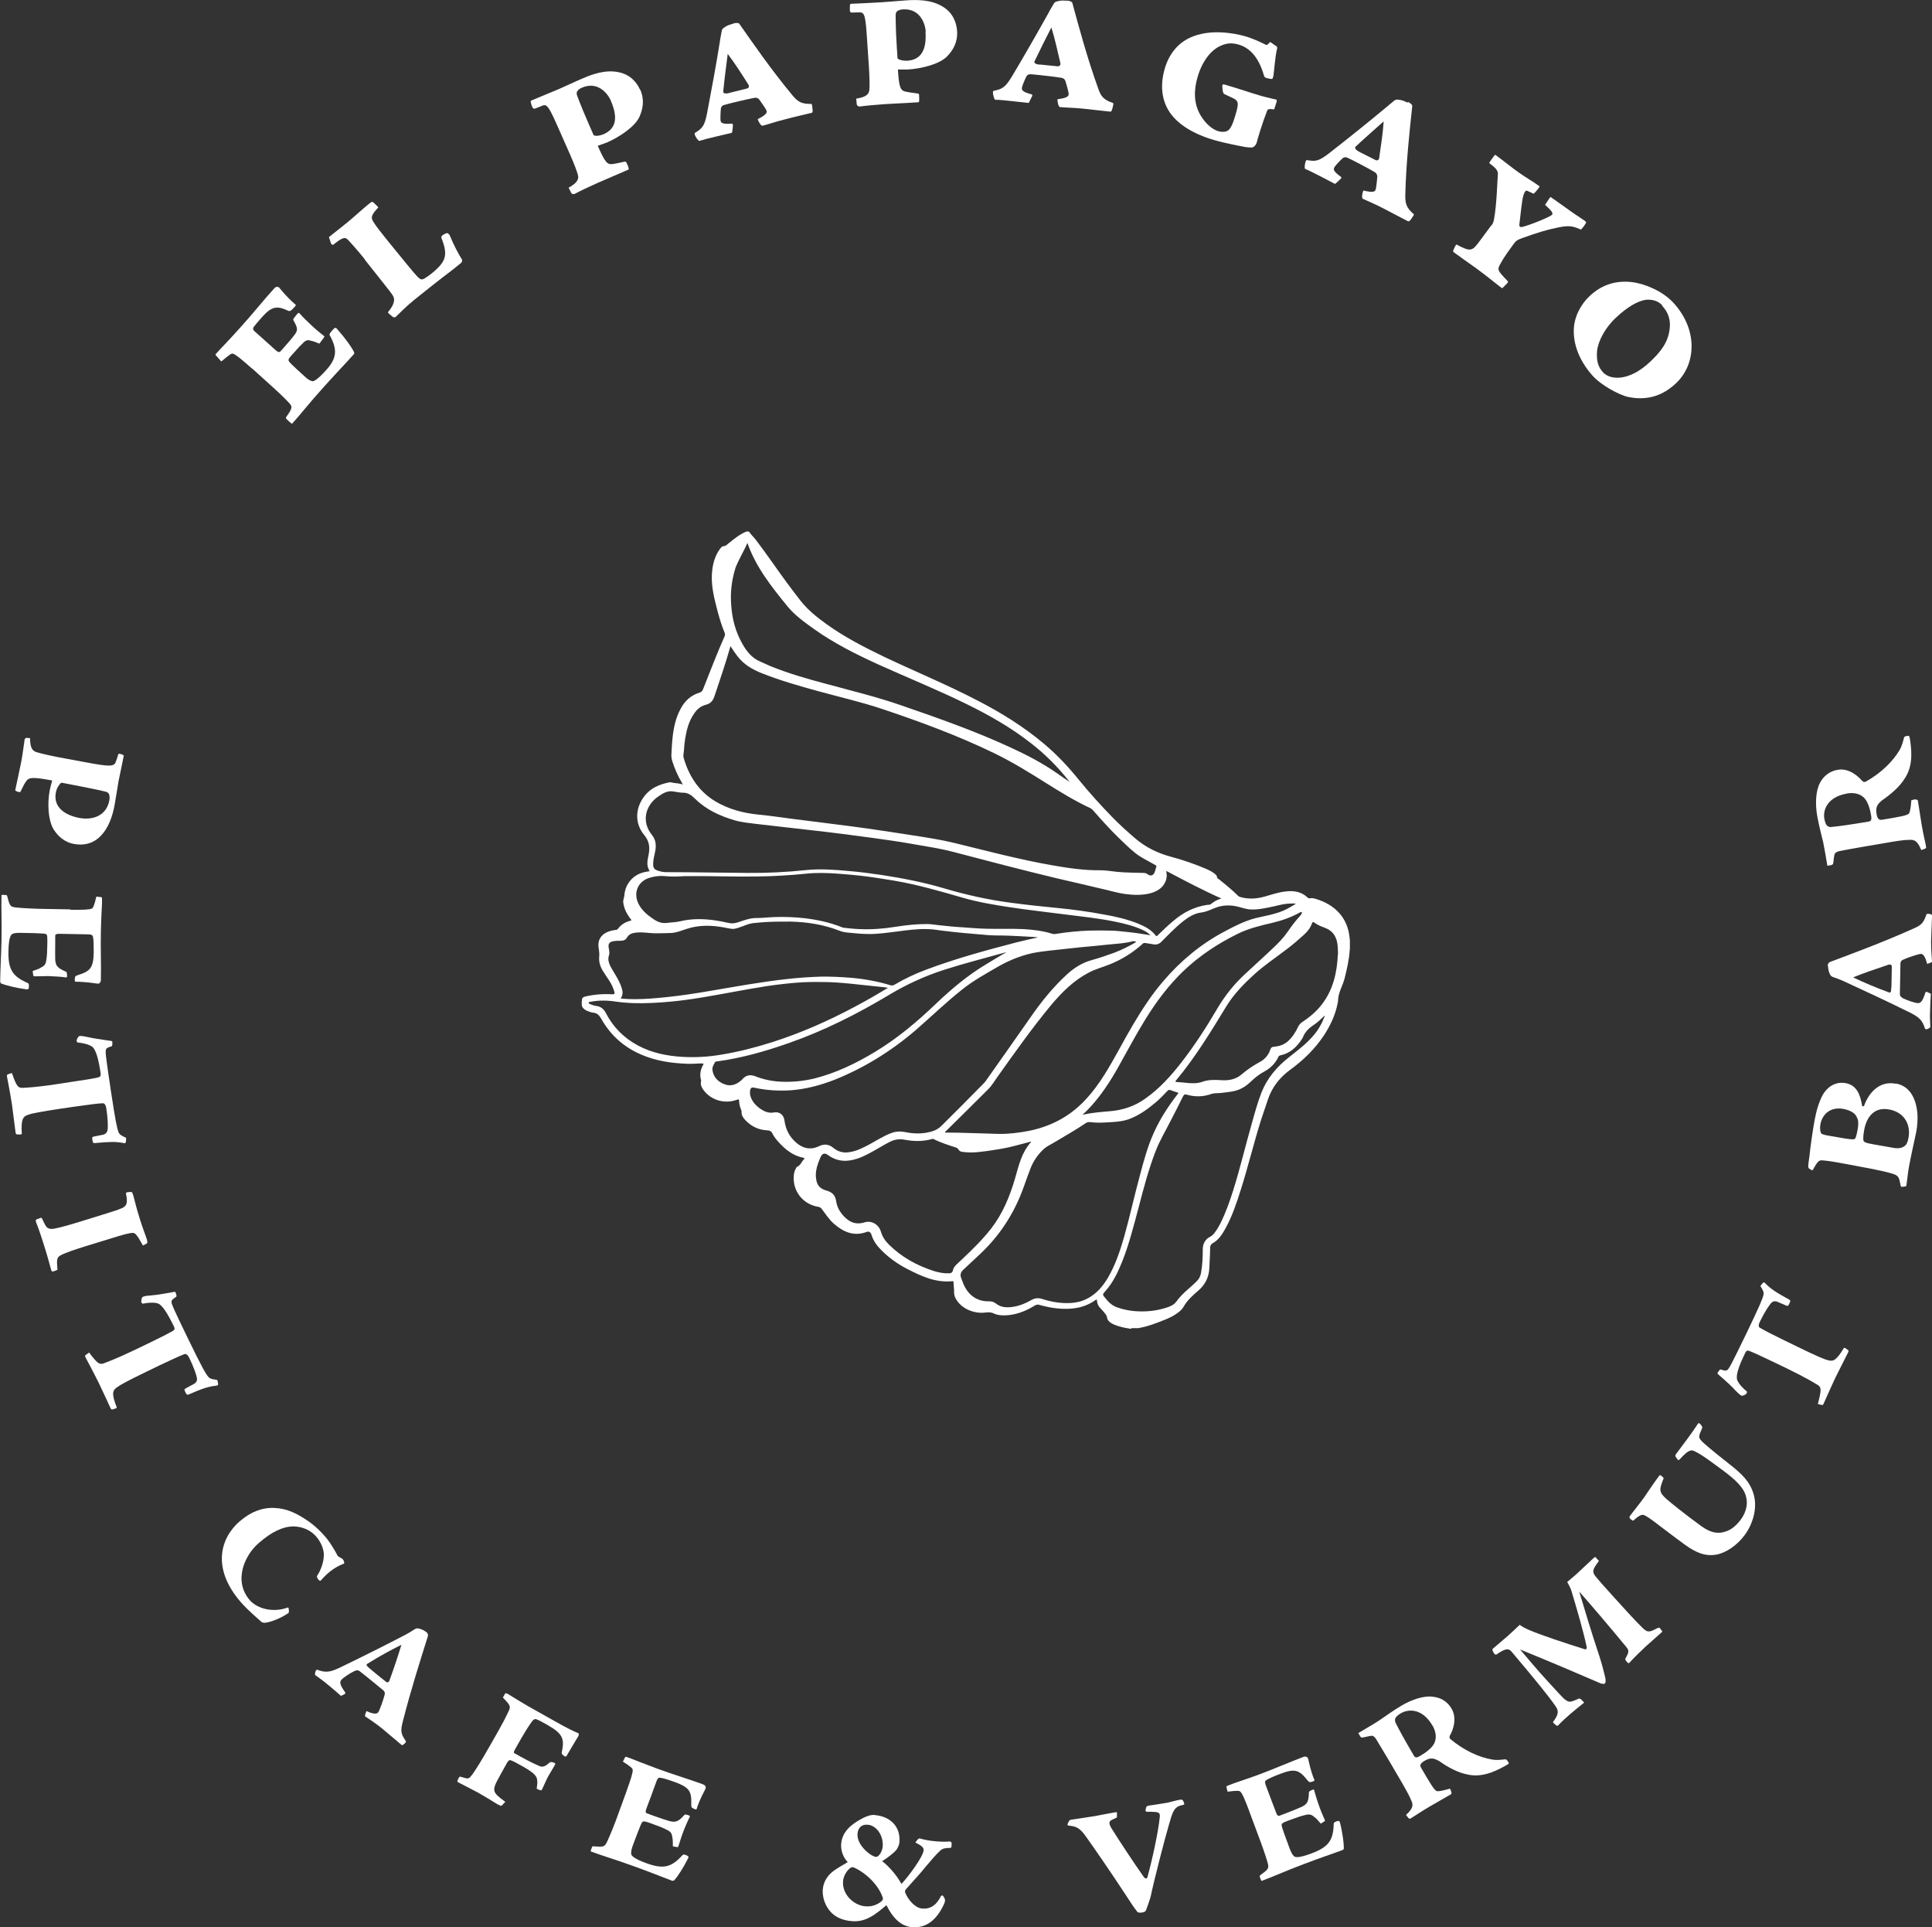 <?xml version="1.0" encoding="UTF-8"?>
<svg xmlns="http://www.w3.org/2000/svg" id="Capa_2" viewBox="0 0 102.85 102.58">
  <rect x="0" y="0" width="102.85" height="102.58" fill="#333333" stroke="none"/>
  <defs>
    <style>.cls-1{fill:#fff;}</style>
  </defs>
  <g id="Capa_1-2">
    <path class="cls-1" d="M60.22,70.73c-.24-.04-.48-.08-.72-.16-.13-.04-.25-.09-.36-.16-.11-.07-.19-.16-.21-.3,0-.06-.04-.12-.08-.17-.08-.1-.17-.21-.26-.3-.11-.11-.18-.24-.19-.4,0-.08-.03-.09-.09-.04-.61.43-1.29.51-2.01.44-.33-.03-.65-.1-.97-.19-.09-.03-.17-.01-.25.04-.5.31-1.03.51-1.62.52-.19,0-.38-.02-.55-.1-.16-.08-.31-.07-.47-.05-.58.07-1.29-.2-1.58-.78-.05-.1-.07-.2-.07-.32.01-.17-.03-.35-.03-.53,0-.05-.04-.04-.07-.04-.87.09-1.63-.26-2.37-.64-.51-.26-.98-.59-1.39-1-.24-.24-.44-.5-.54-.84-.04-.13-.15-.19-.26-.14-.68.25-1.24,0-1.75-.45-.25-.22-.43-.51-.63-.77-.05-.07-.11-.11-.2-.12-.82-.14-1.37-.85-1.29-1.68.01-.13.05-.26.12-.38.01-.03.03-.06.06-.07.18-.08.23-.27.35-.39.04-.04.06-.07-.02-.09-.54-.1-.94-.42-1.3-.81-.14-.15-.26-.3-.35-.48-.06-.13-.14-.16-.28-.17-.46-.02-.85-.21-1.17-.55-.11-.12-.21-.26-.19-.45,0-.03-.02-.07-.03-.1-.05-.14-.1-.28-.1-.43,0-.13-.02-.13-.14-.09-.65.23-1.38.01-1.77-.54-.09-.13-.16-.26-.12-.44.01-.05,0-.11-.02-.16-.05-.25,0-.48.12-.7.05-.08.04-.1-.06-.1-.25,0-.49.03-.74.02-.87-.03-1.72-.15-2.53-.51-.91-.4-1.61-1.04-2.09-1.9-.1-.17-.21-.29-.41-.31-.12-.01-.24-.06-.36-.11-.13-.06-.23-.15-.26-.29,0-.07,0-.14,0-.21,0-.02.01-.04.01-.06,0-.12.06-.16.17-.19.47-.11.95-.15,1.44-.12.12,0,.15-.03.11-.15-.06-.21-.15-.4-.27-.58-.11-.17-.23-.34-.34-.52-.14-.23-.22-.49-.19-.76.01-.13,0-.26-.02-.39-.06-.29-.02-.56.22-.77.18-.15.4-.22.63-.25.06-.01.13,0,.17-.07.17-.23.4-.36.67-.43.02,0,.04,0,.04-.04-.03-.04-.07-.08-.1-.13-.17-.24-.29-.49-.33-.79-.02-.14.05-.27.06-.4.04-.58.45-1.07,1.02-1.21.1-.03.21-.04.32-.06-.04-.09-.08-.17-.1-.26-.04-.19,0-.38.04-.57.08-.4.07-.74-.22-1.09-.52-.62-.49-1.43,0-2.07.33-.44.8-.63,1.32-.74.04,0,.08,0,.12,0,.19.06.39.03.61.12-.03-.05-.04-.08-.05-.1-.21-.35-.37-.72-.5-1.11-.04-.12-.06-.24-.06-.37.02-.33.03-.65.07-.98.06-.51.17-1.01.42-1.47.22-.43.56-.73,1.02-.87.09-.03.13-.08.17-.16.38-.95.74-1.91,1.16-2.85.02-.05.02-.1,0-.16-.19-.45-.32-.92-.44-1.39-.17-.65-.31-1.31-.22-1.99.05-.38.16-.75.39-1.07.05-.07.11-.16.2-.17.11,0,.18-.07.26-.14.3-.24.6-.49.96-.64h.14c.11.17.26.3.38.46.57.75,1.09,1.52,1.65,2.28.24.32.48.64.73.96.39.49.87.87,1.37,1.23.96.69,2.01,1.23,3.07,1.74,1.65.78,3.34,1.48,4.96,2.32,1.26.65,2.46,1.39,3.55,2.31.68.57,1.28,1.21,1.84,1.9.56.69,1.16,1.35,1.78,1.99.39.4.8.77,1.23,1.14.56.48,1.2.79,1.91.98.64.17,1.27.39,1.88.65.14.06.28.13.4.22.08.06.16.12.17.22,0,.05.05.08.09.1.35.28.71.57,1.03.89.03.03.07.05.11.06.44.13.87.1,1.3-.02.36-.1.72-.23,1.1-.27.44-.06.85,0,1.19.32.04.04.07.05.13.04.1-.02.2,0,.3.03,1.03.31,1.72,1.01,1.81,2.12,0,.02,0,.04.01.06v.49s-.01.05-.01.07c-.03.51-.15,1-.27,1.49-.1.4-.34.75-.35,1.18,0,.05-.01.09-.02.14-.12.63-.39,1.2-.74,1.73-.48.72-1.09,1.31-1.79,1.82-.56.41-.97.93-1.19,1.6-.11.35-.24.69-.35,1.04-.39,1.23-.69,2.49-1.08,3.72-.22.7-.45,1.39-.8,2.04-.18.33-.37.65-.72.84-.09.05-.12.15-.12.25,0,.35-.03.69-.04,1.04-.02.51-.22.91-.61,1.24-.28.24-.56.49-.75.82-.08.14-.19.25-.32.34-.18.14-.38.24-.59.33-.49.2-.99.4-1.52.49h-.37ZM38.9,34.35s-.03.07-.03.1c-.25.88-.55,1.75-.84,2.62-.08.23-.21.38-.45.44-.24.06-.43.2-.58.4-.16.22-.28.45-.36.7-.14.43-.2.87-.23,1.31,0,.13-.05.26-.02.4.28.98.8,1.79,1.69,2.33.72.43,1.51.63,2.33.71.59.06,1.17.14,1.75.22.66.08,1.32.17,1.98.25.69.09,1.38.17,2.06.27.82.12,1.63.24,2.45.37.71.11,1.43.22,2.13.39,1.73.42,3.45.88,5.21,1.19.86.15,1.72.28,2.6.27.18,0,.35.02.52.04.24.03.48.06.72.07.35.02.7.02,1.05.03.08,0,.15.02.21.07.16.12.32.07.38-.12.02-.05.04-.1.05-.16.05-.19.09-.15-.11-.26-.34-.2-.7-.36-1-.61-.31-.25-.59-.53-.88-.81-.47-.46-.91-.95-1.34-1.44-.04-.04-.08-.08-.13-.11-.84-.39-1.62-.87-2.4-1.36-.89-.56-1.78-1.11-2.73-1.57-1.94-.94-3.95-1.68-5.98-2.36-1.11-.37-2.25-.63-3.38-.94-1.02-.28-2.04-.57-3.02-.96-.5-.2-.95-.46-1.29-.9-.13-.17-.25-.35-.38-.55ZM60.47,50.12c-.07-.01-.12-.04-.18-.02-.41.11-.84.13-1.26.17-.51.06-1.02.1-1.54.15-.55.06-1.11.12-1.66.18-.39.05-.78.09-1.16.2-.57.16-1.1.39-1.61.69-.64.37-1.29.73-1.87,1.2-.84.67-1.61,1.41-2.41,2.11-1.3,1.12-2.74,2.02-4.33,2.66-.76.3-1.55.51-2.37.57-.65.04-1.29,0-1.93-.14-.13-.03-.2.02-.22.15-.01.07,0,.15,0,.22.07.33.28.56.54.75.22.15.45.25.72.2.3-.06.53.12.57.42.06.48.27.88.63,1.19.36.31.77.4,1.22.18.27-.13.52-.1.75.09.25.21.54.29.87.23.39-.06.73-.24,1.07-.42.37-.2.72-.43,1.11-.58.24-.1.49-.12.75-.07.38.08.76.1,1.14.04.3-.05.59-.14.81-.36.75-.74,1.49-1.49,2.23-2.24.04-.04.07-.08.11-.12.81-1.15,1.62-2.29,2.42-3.44.57-.82,1.19-1.59,1.92-2.26.39-.36.82-.63,1.33-.77.4-.11.8-.25,1.19-.39.4-.15.78-.34,1.17-.57ZM62.09,46.34c0,.12.03.21.02.31-.01.1-.03.19-.07.28-.15.34-.44.51-.79.61-.45.12-.91.1-1.37.04-.37-.05-.72-.16-1.08-.24-.86-.21-1.72-.4-2.57-.6-1.83-.44-3.66-.92-5.49-1.4-.68-.18-1.37-.28-2.05-.4-.73-.13-1.47-.24-2.21-.34-.56-.07-1.11-.15-1.67-.22-.56-.07-1.12-.14-1.68-.2-.44-.05-.88-.1-1.32-.15-.52-.06-1.05-.12-1.57-.18-.38-.05-.76-.08-1.13-.19-.78-.23-1.51-.56-2.1-1.14-.19-.19-.38-.34-.67-.33-.17,0-.35-.05-.52-.07-.29-.04-.53.1-.76.26-.69.46-.94,1.33-.36,2.05.22.27.24.56.18.88-.04.22-.11.44-.11.67,0,.21.05.29.25.36.15.05.3.08.46.08,1.43,0,2.86.03,4.29.04,1.05.01,2.09-.04,3.13-.15.77-.08,1.54-.02,2.3.05.6.05,1.2.13,1.8.22,1.09.17,2.17.38,3.22.69,1.18.35,2.38.62,3.61.78.83.11,1.66.2,2.5.28.81.08,1.62.19,2.42.34.63.11,1.25.25,1.84.49.35.14.69.32.93.63.06.07.09.01.12-.02.27-.26.55-.53.84-.77.52-.44,1.1-.74,1.79-.84.06,0,.13,0,.19-.04.16-.13.34-.24.56-.3-1.01-.45-1.96-.95-2.92-1.46ZM62.72,58.16c-.14-.05-.28-.09-.41-.14-.07-.03-.11-.01-.16.04-.2.21-.39.41-.61.6-.45.38-.92.72-1.48.92-.27.09-.55.12-.83.14-.34.02-.68.05-1.03.02-.13-.01-.26-.05-.39.03-.53.36-1.08.67-1.63,1-.21.13-.45.23-.63.4-.31.29-.55.64-.7,1.04-.12.31-.23.62-.34.93-.51,1.45-1.33,2.7-2.47,3.73-.26.24-.51.48-.77.72-.14.14-.17.28-.09.46.03.08.06.16.09.24.22.56.67.99,1.38.97.14,0,.26.03.37.12.18.14.39.2.62.2.45-.01.87-.16,1.25-.38.19-.11.37-.13.57-.07.5.16,1.01.25,1.53.22.34-.02.66-.1.96-.27.44-.25.75-.61,1.01-1.04.41-.69.66-1.44.88-2.2.31-1.1.55-2.21.85-3.31.2-.75.4-1.5.72-2.21.34-.77.8-1.47,1.33-2.15ZM68.98,48.11s-.04-.02-.06-.02c-.07,0-.14-.01-.21,0-.39,0-.75.13-1.13.2-.35.07-.7.14-1.07.11-.19-.02-.37-.08-.56-.13-.37-.1-.74-.11-1.12,0-.3.1-.57.26-.9.3-.33.04-.65.23-.93.45-.42.33-.79.72-1.17,1.1-.13.13-.26.17-.43.14-.14-.03-.29-.04-.43-.07-.06-.01-.1,0-.15.05-.52.47-1.1.83-1.75,1.09-.37.15-.77.25-1.12.44-.8.42-1.43,1.05-2,1.73-1.01,1.22-1.92,2.51-2.84,3.8-.16.22-.3.47-.5.67-.74.74-1.49,1.48-2.24,2.22-.03.03-.07.04-.06.09,0,0,.02,0,.02,0,.94,0,1.89.05,2.83.07.54.01,1.08-.06,1.61-.16,1.15-.23,2.15-.75,2.96-1.6.42-.44.77-.92,1.09-1.43.53-.85.98-1.75,1.49-2.61.48-.81.99-1.6,1.61-2.32.92-1.08,2-1.98,3.26-2.65.61-.32,1.22-.64,1.91-.77.34-.07.69-.15,1.02-.26.29-.1.56-.25.83-.42ZM33.03,53.14c.26.03.5.04.74.04.57,0,1.15-.05,1.72-.11.78-.08,1.55-.2,2.31-.33,1.36-.23,2.71-.48,4.08-.63.6-.07,1.21-.11,1.82-.13.53-.01,1.06.02,1.59.06.72.06,1.43.19,2.12.4.07.02.13.01.19-.02.54-.32,1.11-.59,1.7-.81,1.57-.59,3.18-1.03,4.8-1.45.38-.1.77-.18,1.16-.27-.07,0-.13-.02-.19-.02-.58-.03-1.16-.07-1.74-.08-.24,0-.48,0-.73-.02-.42-.04-.84-.07-1.26-.11-.35-.03-.69-.07-1.03-.11-.31-.03-.62-.1-.93-.1-.55-.02-1.1.06-1.65.13-.5.06-1,.14-1.51.13-.31,0-.62-.03-.93-.06-.2-.02-.4-.03-.59-.11-.84-.33-1.72-.47-2.62-.49-.42,0-.84,0-1.25.02-.24.02-.48.03-.72.06-.29.03-.54.17-.81.25-.13.04-.26.08-.39.05-.14-.02-.28-.05-.43-.08-.64-.11-1.27-.12-1.9.08-.31.1-.6.23-.94.23-.34,0-.68.03-1.01,0-.24-.02-.47-.05-.71-.03-.22.02-.43.06-.55.28-.06.11-.18.16-.31.16-.13,0-.26,0-.38.02-.25.04-.32.14-.27.39.03.14.05.27,0,.4-.06.19,0,.37.08.54.08.15.17.29.25.43.15.25.29.5.37.78.05.17.05.33-.06.5ZM70.51,54.06c-.18.17-.36.35-.57.49-.26.17-.47.37-.58.66-.01.03-.04.06-.05.09-.28.43-.63.76-1.15.87-.05.01-.09.04-.11.09-.16.35-.43.6-.76.78-.24.13-.45.29-.65.48-.16.15-.33.3-.53.4-.35.19-.73.2-1.11.25-.17.02-.35,0-.5.05-.44.16-.88.17-1.33.04-.1-.03-.14,0-.19.09-.21.43-.43.86-.65,1.28-.27.54-.58,1.05-.8,1.61-.39,1-.66,2.04-.93,3.08-.26.96-.5,1.93-.87,2.85-.22.55-.48,1.09-.88,1.54-.17.19-.17.19,0,.39.17.22.37.4.64.49.29.1.58.16.88.19.6.05,1.18,0,1.75-.19.18-.06.37-.14.49-.3.18-.25.39-.46.62-.66.16-.14.31-.27.46-.42.14-.13.22-.29.25-.48.07-.41.09-.82.09-1.23,0-.3.12-.54.4-.68.1-.05.17-.13.24-.22.12-.16.22-.33.31-.51.28-.57.49-1.16.68-1.77.37-1.18.65-2.38.99-3.56.15-.54.3-1.08.5-1.6.3-.77.82-1.38,1.47-1.89.44-.35.9-.69,1.27-1.12.29-.32.49-.69.64-1.09ZM61.27,49.8c-.12-.12-.23-.2-.35-.26-.48-.24-1-.37-1.53-.48-.86-.18-1.74-.27-2.61-.38-1-.13-2-.24-3-.39-.85-.13-1.7-.27-2.53-.51-1.21-.35-2.42-.7-3.66-.91-.61-.1-1.23-.2-1.85-.27-.38-.04-.76-.07-1.14-.1-.56-.04-1.12-.06-1.68,0-.88.09-1.76.14-2.64.15-1.2.02-2.4-.03-3.61-.02-.06,0-.12,0-.19,0-.36.02-.73.04-1.09,0-.27-.03-.53.01-.78.08-.63.17-.91.78-.63,1.37.17.36.46.6.78.82.23.16.46.26.75.22.22-.03.45-.03.67-.08.33-.08.68-.12,1.02-.12.53,0,1.06.08,1.57.2.17.04.32.03.48-.02.34-.11.68-.25,1.05-.24.3,0,.61-.04.91-.05.54-.02,1.08,0,1.62.06.67.08,1.33.22,1.96.47.05.02.1.04.14.04.27.03.54.06.82.07.64.03,1.28-.02,1.91-.12.56-.09,1.12-.15,1.69-.15.24,0,.47.05.71.07.37.04.74.08,1.12.1.44.03.87.07,1.31.08.66.02,1.33-.01,1.99.02.51.03,1.02.09,1.51.24.08.03.17.03.25.01.58-.09,1.16-.15,1.74-.17.37-.01.74-.01,1.11,0,.33,0,.66.05.99.08.38.04.76.1,1.18.17ZM54.88,60.76s-.07.02-.11.03c-.37.09-.73.2-1.1.28-.32.07-.64.12-.97.17-.44.06-.89.13-1.34.08-.12-.01-.26-.01-.33-.13-.04-.07-.09-.1-.16-.12-.39-.13-.79-.25-1.16-.44-.04-.02-.08-.02-.12,0-.47.13-.95.12-1.43.03-.27-.05-.52-.02-.76.1-.21.1-.41.22-.6.33-.37.21-.73.43-1.14.57-.56.19-1.09.18-1.59-.19-.16-.12-.3-.08-.38.1-.05.11-.1.23-.14.35-.09.25-.14.51-.11.78.04.38.2.57.57.67.29.08.46.25.5.55.04.27.15.5.32.71.31.37.67.59,1.19.43.37-.12.76.11.87.48.08.28.23.5.43.7.68.67,1.49,1.12,2.4,1.41.26.08.52.13.79.12.11,0,.19-.03.22-.16.02-.11.09-.21.17-.29.12-.11.23-.22.35-.33.54-.51,1.06-1.02,1.52-1.61.61-.79.98-1.69,1.26-2.64.2-.69.35-1.4.86-1.96ZM56.93,41.6c-.61-.78-1.3-1.47-2.08-2.07-1.04-.81-2.18-1.46-3.36-2.04-1.54-.76-3.13-1.4-4.7-2.11-1.21-.55-2.39-1.14-3.47-1.91-.5-.36-1.01-.72-1.4-1.2-.84-1.03-1.68-2.08-2.13-3.37-.2.45-.46.87-.64,1.33,0,.01,0,.03-.01.04-.2.65-.27,1.31-.21,1.99.05.7.23,1.36.57,1.97.23.42.52.8.99.99.17.07.33.15.49.22.98.4,1.99.69,3.01.96,1.36.37,2.73.7,4.07,1.17,1.94.67,3.87,1.35,5.73,2.21.87.4,1.72.84,2.5,1.39.21.15.43.3.64.44ZM47.31,52.58c-.08-.01-.13-.02-.19-.03-.47-.05-.95-.1-1.42-.15-.53-.06-1.07-.11-1.61-.13-.46-.01-.91-.01-1.37.01-.63.04-1.25.11-1.87.2-1.17.18-2.32.42-3.49.61-.55.09-1.1.17-1.66.22-.33.03-.67.06-1,.07-.64.03-1.28.02-1.91-.07-.45-.07-.91-.08-1.36.01-.04,0-.09,0-.09.05,0,.05.05.06.09.08.1.04.21.08.31.09.25.03.41.17.52.39.39.75.96,1.32,1.71,1.72.73.39,1.53.55,2.35.6.7.04,1.4,0,2.09-.12.91-.15,1.81-.38,2.69-.66,1.54-.49,3.01-1.14,4.43-1.9.6-.32,1.18-.65,1.78-1.02ZM69.29,48.54s-.07.01-.1.03c-.45.25-.93.42-1.43.54-.64.15-1.29.3-1.89.6-1.05.52-2.02,1.16-2.87,1.97-.8.77-1.45,1.64-2.03,2.58-.52.84-.98,1.72-1.46,2.57-.41.73-.87,1.43-1.43,2.05-.14.15-.28.3-.45.44.03,0,.04,0,.05,0,.47-.1.96-.14,1.44-.18.69-.06,1.32-.28,1.88-.69.73-.52,1.33-1.18,1.88-1.89.71-.91,1.33-1.87,1.91-2.86.4-.68.88-1.29,1.46-1.83.5-.47,1.02-.93,1.51-1.4.29-.27.56-.55.79-.88.2-.29.4-.56.64-.82.06-.07.12-.14.12-.24ZM71.23,50.79c0-.15-.01-.3-.02-.45-.04-.45-.23-.79-.68-.96-.2-.07-.39-.15-.57-.28-.06-.05-.08-.03-.11.03-.1.28-.28.49-.5.68-.29.26-.58.51-.89.74-.56.43-1.15.82-1.68,1.3-.56.51-1.09,1.05-1.49,1.7-.83,1.36-1.66,2.73-2.69,3.96-.01.02-.04.04-.02.06.01.01.04.01.06.02.16.01.32.02.48.04.3.03.59.05.88-.05.32-.12.66-.11.99-.09.4.03.78-.03,1.1-.3.3-.26.63-.48.98-.67.27-.14.46-.37.56-.67.03-.1.09-.13.19-.14.27-.02.52-.1.73-.28.25-.22.42-.49.56-.79.05-.1.12-.18.21-.24.41-.27.78-.58,1.07-.97.59-.78.79-1.69.83-2.64ZM53.56,50.68c-1.11.31-2.22.59-3.31.94-1.02.33-1.98.77-2.9,1.32-1.7,1.02-3.46,1.91-5.34,2.57-1.25.44-2.51.8-3.82.98-.04,0-.1,0-.13.05-.07.13-.16.27-.13.43.06.37.29.6.62.73.31.13.6.05.85-.15.04-.03.09-.07.12-.11.19-.22.41-.26.68-.16.43.17.89.27,1.36.29.61.03,1.21-.03,1.8-.17,1.14-.29,2.18-.79,3.18-1.39,1.22-.73,2.3-1.64,3.32-2.62.81-.77,1.67-1.49,2.64-2.07.35-.21.7-.43,1.06-.63Z"></path>
    <path class="cls-1" d="M3.94,44.92c-.5-.09-.86-.41-1.1-.8-.28-.49-.32-1.35-.2-2.02.04-.21.11-.45.14-.56-1.04-.19-1.25-.18-1.4.06-.07.09-.15.25-.28.52-.02.05-.06.04-.11.03-.08-.01-.15-.05-.18-.09.13-.62.24-1.1.32-1.51.08-.43.14-.91.18-1.18,0-.04.04-.09.11-.1l.18.02c.01.36.04.65.34.74.15.05.54.15,1.16.27l1.4.26c1.34.25,1.58.26,1.67-.03.03-.08.08-.22.12-.36,0-.04.04-.06.09-.05.09.02.16.06.19.07.02.02.02.03.01.08-.02.13-.22,1.05-.27,1.31-.06.35-.14.89-.21,1.27-.1.54-.3,1.21-.77,1.67-.42.42-.94.48-1.38.4h-.01ZM4.26,43.54c.62.11,1.4-.08,1.56-.94.03-.14.01-.29-.02-.34-.02-.04-.06-.09-.16-.12-.14-.04-.42-.1-1.06-.23-.6-.12-1.07-.21-1.29-.25-.04,0-.09.04-.14.12-.1.13-.15.26-.18.42-.13.72.42,1.18,1.28,1.34h.01Z"></path>
    <path class="cls-1" d="M3.73,48.42c.62.01,1.03,0,1.15-.06.07-.03.12-.1.25-.64l.25.03s.05.01.05.04v.3c-.01.25-.04.67-.06,1.48-.02.89.02,1.83,0,2.55,0,.11-.02.16-.07.2-.04.04-.05.04-.2.02-.47-.07-.85-.09-1.07-.09-.05,0-.05-.04-.05-.09,0-.2.03-.21.16-.26.67-.21.83-.38.85-1.22,0-.41-.01-.71-.04-.81-.01-.11-.09-.13-.23-.14-.54-.01-1.09-.02-1.58-.03-.16,0-.2.05-.2.1v.31c-.01.46,0,.73,0,.98.03.29.08.42.58.63.04.03.05.11.05.25,0,.05-.03.05-.08.05-.14-.03-.64-.06-.93-.07-.35,0-.56.02-.76.01-.03,0-.05-.15-.06-.28.12-.04.37-.12.45-.19.13-.06.24-.14.27-.36.05-.3.05-.47.06-.92,0-.35,0-.42-.04-.47-.04-.05-.14-.07-1.35-.09-.2,0-.37,0-.47.06-.09.04-.2.21-.21.94-.02.97.24,1.33,1.03,1.67.05.03.06.07.06.13,0,.08,0,.13-.02.16,0,.03-.03.05-.09.05-.6-.08-1.12-.22-1.36-.31-.05-.03-.06-.08-.06-.11,0-.48.05-1.31.07-2.2.02-1.07-.02-1.6,0-2.4.03-.03.2,0,.25,0,.03,0,.05.03.06.08.12.47.16.54.4.57.1.02.61.06,1.27.08l1.69.03Z"></path>
    <path class="cls-1" d="M.63,57.1c.25.72.33.8.56.8.16-.01.67-.02,1.85-.2l.84-.13c.56-.08,1.08-.16,1.36-.23.09-.03.13-.07.12-.2-.13-.88-.26-1.19-.39-1.37-.1-.13-.42-.24-.8-.28-.08,0-.09-.07-.09-.13.05-.14.11-.22.17-.22.09-.01.24.02.39.05.3.07.71.13,1.05.18.15.02.27.03.29.06v.09c0,.09,0,.15-.04.17-.17.04-.29.1-.3.18-.04.11-.01.36.26,2.17.25,1.67.33,2,.41,2.22.05.14.23.22.39.29.02.04.02.1,0,.23,0,.05-.04.07-.11.06-.46-.09-.77-.07-1.55,0-.05,0-.08-.01-.1-.06-.04-.18-.05-.26.02-.28.13-.02.46-.1.54-.11.11-.03.18-.09.22-.21.04-.19.02-.67-.06-1.18-.03-.22-.11-.28-.19-.28-.28.01-.64.06-1.5.18l-.75.11c-1.06.16-1.5.24-1.74.33-.28.09-.36.28-.32.99,0,.04-.04.06-.1.05h-.16s-.06-.02-.07-.09c-.02-.14-.12-.96-.19-1.48-.1-.65-.26-1.46-.27-1.52,0-.06,0-.09.05-.11l.21-.07Z"></path>
    <path class="cls-1" d="M2.4,65.18c.08.18.21.25.45.22.14-.03.38-.06,1.35-.36l1.26-.39c.58-.18.81-.25,1.01-.34.3-.12.33-.31.24-.76-.01-.04.01-.09.04-.09.04-.01.19-.02.23-.02.06,0,.07.06.12.2.1.38.16.65.36,1.29.14.45.32.9.36,1.04.02.08.04.18,0,.21l-.21.11c-.35-.63-.42-.66-.54-.67-.17,0-.46.07-1.28.33l-1.24.38c-.54.17-1.06.34-1.32.48-.21.11-.22.25-.17.77-.05.03-.19.09-.26.09-.04.01-.06-.02-.08-.1-.13-.47-.24-.87-.41-1.4-.24-.76-.38-1.09-.4-1.15-.02-.05,0-.11.04-.12l.21-.08s.04,0,.06,0l.18.37Z"></path>
    <path class="cls-1" d="M4.73,71.97c.46.61.56.66.77.6.15-.06.63-.22,1.71-.74l.77-.37c.51-.25.98-.48,1.23-.63.08-.05.11-.11.05-.23-.39-.8-.6-1.06-.78-1.19-.13-.09-.47-.1-.84-.03-.08.02-.11-.04-.12-.1,0-.15.04-.24.09-.26.08-.04.23-.06.39-.07.31-.02.72-.09,1.05-.15.15-.03.26-.06.29-.03l.03.09c.03.09.04.14,0,.17-.15.09-.25.18-.24.26,0,.12.1.35.9,2,.74,1.52.91,1.81,1.06,1.99.09.12.29.14.46.16.03.03.05.09.06.22.01.05-.02.08-.09.09-.47.05-.75.16-1.48.47-.05.02-.08.01-.12-.03-.09-.16-.13-.23-.06-.28.12-.06.41-.23.48-.26.1-.06.15-.14.15-.26-.02-.19-.18-.64-.41-1.11-.1-.2-.19-.23-.26-.21-.26.1-.59.25-1.37.62l-.68.33c-.97.47-1.36.68-1.56.83-.24.17-.26.37,0,1.04.02.04-.02.07-.08.08l-.15.05s-.06,0-.09-.06c-.06-.13-.4-.88-.63-1.35-.29-.59-.68-1.31-.71-1.37s-.03-.09.01-.12l.18-.13Z"></path>
    <path class="cls-1" d="M12.8,80.94c.52-.45,1.15-.72,1.82-.68.64.02,1.23.3,1.86.75.32.23.57.48.82.76.31.36.53.77.63.95.03.08.07.12.13.15.04.02.14.08.18.11.02.02.06.07.08.17.02.04,0,.07-.03.08-.49.18-.92.54-1.2.88-.04.03-.06.05-.13-.03-.04-.05-.11-.13-.08-.21.21-.3.35-.74.36-1.08.01-.31-.14-.7-.4-1-.28-.33-.7-.53-1.19-.55-.58,0-1.18.28-1.88.89-.74.64-1.37,2-.47,3.04.19.22.55.44,1.02.5.39.05.72-.01.99-.11.05,0,.06.01.07.16,0,.08,0,.13-.05.15-.52.34-1,.47-1.2.5-.13,0-.18-.01-.25-.08-.19-.18-.64-.54-1.07-1.03-1.55-1.79-1.08-3.4-.05-4.29h0Z"></path>
    <path class="cls-1" d="M22.68,86.85c.09.07.12.15.1.23-.41,1.3-.93,2.94-1.33,4.52-.13.5-.13.66.15,1.06.02.04.02.06-.07.15-.11.1-.15.08-.19.03-.59-.5-.78-.66-1.02-.86-.35-.28-.69-.5-.87-.62-.05-.04.03-.23.06-.29.37.17.55.16.62.07.08-.1.28-.68.34-.92.04-.11,0-.2-.06-.25-.32-.26-.99-.82-1.26-1.02-.1-.08-.19-.05-.3,0-.2.09-.58.34-.68.46-.09.11-.09.25.19.64.03.04.03.07,0,.11-.01,0-.16.09-.21.1-.4-.36-.74-.63-.91-.77-.15-.12-.37-.27-.45-.33-.04-.03-.02-.18.04-.26.02-.03.04-.03.06-.03.44.16.65.16,1.3-.16,1.14-.55,2.39-1.18,3.43-1.72.16-.09.38-.22.46-.28.06-.03.11-.05.18-.04.14.03.27.07.41.18h.01ZM19.7,88.82c.23.19.5.42.85.69.07.06.14.03.18-.06.27-.74.47-1.35.64-1.91-.6.3-1.15.6-1.81,1.01-.09.05-.04.12.13.26h.01Z"></path>
    <path class="cls-1" d="M26.53,96.06c-.28-.17-.59-.37-1.1-.66-.29-.16-.92-.47-1.04-.54-.02-.01-.05-.04-.04-.08.01-.02.02-.06.09-.19.01-.02.05-.03.06-.03l.22.06c.2.07.27.03.37-.11.18-.21.56-.84.97-1.56.3-.54.7-1.19,1-1.84.14-.28.13-.33-.29-.76.02-.03.1-.17.12-.21.02-.02.06-.03.15.02.1.06.69.43,1.09.66l1.48.83c.58.33.94.5,1.18.6.02.01.04.08,0,.15-.29.48-.59.99-.63,1.06-.01.02-.04.04-.1.02-.1-.07-.16-.12-.16-.18.15-.73.11-1-.77-1.5-.3-.17-.47-.26-.57-.29-.1-.04-.18.02-.26.14-.36.5-.77,1.26-.9,1.49-.06.1-.05.15-.02.17.43.24.86.48,1.32.68.18.08.3.05.57-.19.07-.04.17,0,.23.02.06.03.07.06.05.1-.13.23-.25.42-.36.61-.1.18-.26.56-.33.7-.03.06-.06.07-.09.05-.04,0-.13-.04-.2-.08.03-.22.05-.35.02-.5-.03-.19-.2-.37-.79-.7-.29-.16-.48-.27-.61-.31-.05-.03-.12,0-.19.12l-.4.72c-.44.79-.41.85.3,1.37l-.19.2s-.03.03-.08,0l-.13-.07Z"></path>
    <path class="cls-1" d="M33.36,95.31c.21-.58.34-.98.32-1.11,0-.07-.06-.15-.52-.44l.11-.22s.03-.04.05-.04l.28.1c.23.09.62.25,1.38.53.84.31,1.74.58,2.42.83.1.04.14.07.16.13.02.05.02.06-.04.19-.22.42-.37.77-.43.99-.02.05-.05.04-.1.02-.18-.07-.19-.1-.19-.24.02-.7-.08-.91-.87-1.2-.38-.14-.67-.22-.78-.23-.1-.02-.15.04-.2.18-.18.5-.37,1.02-.55,1.49-.05.15-.02.2.03.22l.3.11c.43.16.69.24.93.31.28.06.43.06.78-.34.04-.03.12-.01.25.04.05.02.04.04.02.09-.07.13-.27.58-.37.86-.12.33-.17.54-.24.72,0,.02-.15,0-.28-.03,0-.12,0-.39-.03-.49-.02-.15-.05-.27-.25-.37-.27-.14-.43-.2-.85-.35-.33-.12-.4-.13-.46-.11-.06.02-.11.11-.53,1.24-.07.18-.11.35-.1.47,0,.1.13.26.82.51.91.33,1.33.21,1.91-.43.04-.04.08-.04.15-.02.07.03.12.05.14.07.02,0,.04.04.02.1-.27.54-.57.99-.74,1.18-.04.04-.1.03-.12.03-.46-.17-1.22-.48-2.06-.78-1.01-.37-1.52-.5-2.27-.78-.02-.03.06-.19.07-.24,0-.02.04-.04.1-.03.49.04.56.02.67-.19.05-.09.26-.56.49-1.17l.58-1.59Z"></path>
    <path class="cls-1" d="M46.6,96.61c.72.06,1.36.55,1.28,1.45-.01.14-.09.29-.17.41-.1.12-.44.4-.75.59.27.19.73.67,1.03,1.21.36-.38,1.15-1.44,1.18-1.79.01-.14-.1-.25-.44-.41.12-.19.18-.23.24-.22.19.06.54.13.84.15.3.03.6.03.75.01.04,0,.1.04.1.09,0,.12,0,.24-.05.25-.29.01-.42.02-.56.15-.21.19-.48.51-.76.84-.29.37-.73.83-1.06,1.21-.06.06-.07.15-.02.23.14.33.5.77.88.8.4.04.75-.15,1-.66.02-.03.07-.05.11-.02.12.17.14.25.06.43-.38.84-.94,1.31-1.72,1.24-.57-.05-1.01-.48-1.35-1.17-.57.48-1.09.92-1.85.85-.39-.03-.8-.16-1.09-.46-.31-.32-.48-.79-.45-1.22.04-.44.26-.75.57-.99.25-.18.46-.29.76-.47-.23-.24-.38-.59-.35-.98.06-.64.52-1.03,1.13-1.35.18-.09.41-.2.67-.18h.01ZM46.08,101.46c.31.03.61-.07.85-.27.06-.06.1-.12.05-.23-.22-.62-.85-1.26-1.51-1.56-.09-.03-.14-.03-.2.02-.2.14-.36.42-.39.69-.06.73.58,1.3,1.18,1.35h.01ZM46.2,97.12c-.31-.03-.52.13-.55.48-.05.61.72,1.21.98,1.23.16.01.34-.3.36-.55.05-.61-.35-1.12-.78-1.16h-.01Z"></path>
    <path class="cls-1" d="M56.89,96.95c.03-.06.08-.09.13-.1.39-.06.97-.14,1.26-.19.41-.08.73-.14,1.13-.21.05,0,.06.02.05.11v.17s-.25.12-.25.12c-.17.08-.21.18-.04.46.42.67,1.17,1.81,1.72,2.59.06.08.15.12.19.02.22-.77.59-2.43.66-3.21.03-.25-.08-.27-.44-.28h-.25s-.07-.02-.07-.07c.03-.21.06-.24.19-.26.12-.02.7-.1.96-.15.24-.05.52-.14.68-.16.09-.02.12,0,.15.03.03.02.05.06.08.17.02.02,0,.05-.04.07l-.17.04c-.36.12-.43.41-.63,1.12-.15.49-.75,2.79-.94,3.7-.04.17-.16.5-.24.72-.02.08-.07.12-.21.15-.13.02-.21.01-.26-.03-.05-.06-.24-.31-.46-.66-1.1-1.68-1.91-2.83-2.25-3.31-.32-.46-.51-.59-.93-.62-.07-.01-.09-.04-.08-.08l.06-.13Z"></path>
    <path class="cls-1" d="M66.51,96.41c-.22-.58-.37-.96-.48-1.05-.05-.05-.14-.07-.68,0l-.06-.24s0-.05.02-.06l.28-.11c.23-.09.63-.21,1.4-.49.83-.31,1.7-.69,2.37-.94.1-.04.15-.04.21,0,.05.02.06.04.09.18.1.46.22.83.31,1.03.02.05-.02.06-.07.08-.18.07-.21.05-.3-.06-.44-.55-.66-.64-1.44-.34-.38.14-.65.27-.74.33-.09.05-.09.13-.04.27.19.5.38,1.02.56,1.48.05.15.12.17.17.15l.29-.11c.43-.16.68-.27.91-.37.26-.14.36-.23.37-.77.01-.05.08-.09.21-.14.05-.02.06,0,.08.06.03.14.18.62.28.89.12.33.22.52.29.7,0,.02-.12.1-.23.16-.08-.1-.25-.3-.34-.35-.11-.1-.22-.17-.44-.12-.3.07-.46.13-.87.28-.33.12-.39.16-.42.21-.04.06-.01.16.41,1.29.07.18.14.34.23.42.07.07.26.11.95-.15.91-.34,1.15-.71,1.17-1.57,0-.06.04-.08.1-.11.07-.03.12-.05.15-.04.02,0,.06,0,.08.07.15.59.21,1.12.21,1.38,0,.06-.05.09-.08.1-.45.17-1.24.43-2.07.75-1.01.38-1.48.61-2.23.89-.03-.02-.08-.18-.1-.23,0-.02,0-.06.05-.09.4-.29.44-.35.39-.58-.02-.1-.17-.59-.4-1.21l-.59-1.58Z"></path>
    <path class="cls-1" d="M77.22,95.27c.08.18.06.21,0,.24-.15.09-.75.43-1.11.64-.43.25-.82.52-.99.62-.09.05-.11.04-.19-.07-.07-.07-.08-.09-.07-.11.34-.33.4-.49.27-.76-.11-.27-.27-.56-.71-1.31l-.48-.82c-.23-.38-.55-.91-.69-1.15-.08-.12-.17-.19-.29-.16-.11.02-.24.05-.38.08-.08.02-.13.01-.16-.04l-.11-.19c.42-.25.79-.46,1.08-.65.37-.25.75-.53,1.2-.8.54-.32,1.21-.56,1.71-.48.39.04.76.25.98.64.3.52.07,1.15-.1,1.43-.03.06-.01.13.02.17.72.61,1.55.99,2.24,1.1.28.05.53,0,.69-.01.06,0,.08.01.18.17.03.05.01.07-.15.16-.74.42-1.39.63-2.06.47-.48-.09-1.04-.39-1.47-.7-.3-.17-.47-.21-.8-.02-.25.15-.25.25-.17.38.49.84.7,1.2.83,1.23.14.03.45-.07.7-.13l.05.09ZM76.25,91.83c-.5-.86-1.22-.91-1.68-.64-.14.08-.23.17-.28.24-.03.06-.03.13-.02.21.19.4.5.95.99,1.79.07.11.12.16.35.02.33-.19.61-.42.73-.64.13-.24.14-.59-.08-.97h0Z"></path>
    <path class="cls-1" d="M84.32,90.63c-.5.4-.97.78-1.36,1.19-.04.04-.07.04-.1.02s-.18-.14-.19-.18c.28-.39.34-.57.14-.85-.4-.58-1.12-1.44-1.6-2.02l-.74-.88c-.16-.19-.31-.19-.81.15-.04.02-.08-.01-.11-.04-.09-.14-.12-.21-.09-.26.1-.09.52-.44.82-.7.28-.25.47-.44.62-.58.15.11.31.19.54.29.64.27,1.87.68,2.93,1.01.07.02.11-.03.1-.11-.18-.86-.52-2.01-.8-2.95-.06-.21-.15-.36-.24-.52.17-.15.28-.24.47-.4.2-.18.84-.79.93-.87.06-.05.08-.07.11-.05l.18.2c-.34.45-.37.56-.2.8.18.22.4.47.97,1.1.42.47,1.17,1.29,1.49,1.6.32.33.4.31.82.09.08-.03.12-.06.16-.02.04.05.11.15.14.19l-.91.81c-.19.18-.63.6-.85.85-.05.04-.06.03-.15-.07-.08-.09-.07-.11-.06-.16.21-.36.19-.44.03-.63-.94-1.14-1.77-2.11-2.49-2.93.17.58.72,2.4,1.08,3.46.15.46.24.86.29,1.05.06.23.04.34-.02.39-.03.03-.09.01-.2-.01-1.23-.53-2.75-1.18-4.3-1.81.55.65.92,1.09,1.45,1.67.53.57.83.93.98,1.02.19.15.3.1.69-.07.04-.02.06,0,.12.03l.16.16Z"></path>
    <path class="cls-1" d="M92.88,81.7c-.41.56-1.01.95-1.5,1.04-.6.11-1.1-.11-1.65-.5-.32-.23-.73-.54-1.31-.98-.57-.44-.77-.57-.92-.63-.11-.03-.28.05-.55.3-.03.01-.05,0-.15-.08-.08-.07-.06-.11-.02-.18.13-.18.61-.77.77-1.01.23-.33.39-.59.78-1.12.03-.04.07-.03.14.03.12.1.1.12.07.17-.22.56-.22.68.16,1.03.29.25.89.74,1.86,1.45.51.37.91.44,1.34.28.3-.1.57-.35.77-.62.34-.46.37-.93.28-1.22-.11-.49-.59-.92-1.19-1.37-.55-.4-1.15-.87-1.55-1.05-.22-.12-.39,0-.78.42-.06.06-.09.06-.11.04-.03-.04-.07-.1-.12-.17-.03-.05-.01-.09.03-.15.12-.17.48-.63.62-.83.16-.21.42-.59.55-.79.02-.03.06-.02.11.03.07.08.12.15.11.2-.03.09-.13.29-.16.42-.02.1.02.18.15.31.13.13.46.42,1.41,1.17.73.57,1.13.96,1.33,1.62.22.72-.02,1.58-.47,2.19h0Z"></path>
    <path class="cls-1" d="M96.78,74.7c.19-.73.18-.85,0-.98-.14-.08-.57-.36-1.64-.88l-.77-.37c-.51-.24-.98-.47-1.25-.57-.09-.03-.15-.02-.21.1-.39.8-.46,1.13-.45,1.35,0,.16.21.44.5.68.07.05.04.1,0,.16-.12.09-.22.11-.26.09-.08-.04-.19-.15-.3-.26-.21-.23-.51-.51-.77-.73-.11-.1-.21-.17-.2-.21l.05-.08c.05-.08.09-.12.13-.11.16.06.29.08.35.02.09-.07.21-.29,1.01-1.94.73-1.52.86-1.84.91-2.06.04-.14-.07-.31-.16-.45,0-.04.05-.09.13-.18.03-.04.08-.04.12.02.33.33.59.49,1.28.87.05.02.06.06.05.11-.07.17-.1.24-.18.22-.12-.06-.44-.18-.51-.22-.11-.04-.21-.03-.3.05-.14.14-.39.54-.62,1.01-.1.2-.07.29,0,.33.24.14.56.31,1.34.69l.68.33c.97.47,1.37.65,1.62.71.28.08.45-.03.82-.64.02-.04.07-.02.11.01l.13.09s.04.05,0,.11c-.06.13-.44.86-.67,1.33-.28.59-.61,1.35-.64,1.41-.03.06-.05.08-.1.07l-.22-.06Z"></path>
    <path class="cls-1" d="M100.93,57.67c.72.13,1.06.76,1.14,1.56.03.28,0,.74-.06,1.02-.04.19-.26,1.18-.38,1.81-.07.36-.12.94-.15,1.07-.04.02-.24.05-.28.03-.03-.07-.05-.24-.08-.34-.06-.23-.15-.29-.47-.38-.53-.15-1.47-.32-2.39-.49-.63-.12-.98-.17-1.23-.19-.2-.01-.24,0-.54.53-.06-.01-.15-.07-.19-.1-.02-.02-.03-.03-.04-.09,0-.13.04-.37.07-.6.04-.43.18-1.4.27-1.88.1-.54.24-.99.44-1.36.21-.36.63-.72,1.22-.61.57.11.77.58.87,1.21.02.04.09.03.11-.02.25-.69.82-1.33,1.68-1.16h.01ZM98.13,59.02c-.67-.12-1.11.26-1.22.81-.04.22-.01.41.04.49.03.05.18.09.48.14.61.11,1.03.18,1.19.18.11,0,.14-.03.17-.1.03-.09.07-.23.1-.41.04-.23.06-.48-.03-.64-.08-.23-.33-.39-.73-.47h-.01ZM100.56,59.05c-.73-.14-1.18.33-1.32,1.09-.07.37-.05.55-.03.59.04.06.1.1.49.17.35.06.85.15,1.08.19.27.05.45.02.59-.08.14-.09.19-.24.23-.46.12-.62-.16-1.34-1.03-1.5h-.01Z"></path>
    <path class="cls-1" d="M97.3,51.42c0-.12.04-.18.12-.22,1.28-.48,2.89-1.08,4.38-1.75.47-.2.59-.3.75-.77.01-.04.04-.05.16-.04.14.03.16.07.14.13-.03.77-.04,1.02-.05,1.34,0,.45.04.85.05,1.06,0,.07-.2.11-.26.13-.1-.39-.21-.53-.33-.53-.13,0-.71.2-.93.3-.11.04-.16.12-.16.21,0,.41-.03,1.28-.03,1.62,0,.13.08.18.18.24.19.09.62.25.78.25.14,0,.25-.09.39-.54.01-.05.04-.06.09-.06,0,.01.17.07.21.11-.04.54-.04.97-.05,1.19,0,.2.02.46.02.56,0,.05-.13.13-.22.13-.04,0-.05-.01-.06-.03-.15-.45-.28-.61-.93-.92-1.13-.56-2.41-1.15-3.47-1.64-.17-.07-.4-.16-.51-.19-.06-.03-.1-.05-.14-.12-.06-.13-.11-.25-.11-.43h0ZM100.69,52.55c0-.3.02-.65.02-1.1,0-.09-.06-.13-.16-.11-.75.25-1.36.46-1.9.68.61.29,1.18.53,1.91.8.09.04.12-.04.12-.26h0Z"></path>
    <path class="cls-1" d="M101.87,42.55c.2,0,.22.02.23.08.03.17.13.85.2,1.27.08.49.2.95.23,1.14.02.1,0,.12-.13.16-.09.04-.11.05-.13.02-.19-.43-.32-.54-.62-.52-.29,0-.62.05-1.48.2l-.94.16c-.44.07-1.04.19-1.32.24-.14.04-.24.09-.26.22-.02.11-.04.25-.05.38-.01.08-.03.12-.1.14l-.22.04c-.08-.48-.15-.9-.22-1.24-.1-.43-.23-.89-.32-1.41-.11-.62-.09-1.33.15-1.77.18-.35.51-.62.95-.69.59-.1,1.09.35,1.3.6.05.05.12.06.17.04.83-.46,1.47-1.1,1.82-1.7.14-.25.19-.5.23-.65.02-.06.04-.07.22-.1.05,0,.07.02.1.2.13.84.1,1.52-.3,2.1-.25.41-.74.83-1.18,1.13-.27.22-.36.37-.3.74.05.28.15.32.29.3.96-.16,1.37-.23,1.44-.34.07-.12.1-.44.12-.7l.1-.02ZM98.31,42.24c-.98.17-1.28.82-1.19,1.34.03.16.07.28.13.35.05.05.11.08.19.09.45-.04,1.07-.13,2.02-.29.13-.02.19-.06.15-.32-.06-.37-.17-.71-.34-.91-.18-.21-.5-.34-.94-.27h-.01Z"></path>
    <path class="cls-1" d="M13.42,19.62c-.44-.39-.88-.77-1.03-.8-.07-.01-.16.04-.61.42l-.29-.33s-.03-.05-.01-.06l.21-.23c.18-.19.51-.53,1.14-1.23.6-.66,1.28-1.51,1.75-2.02.07-.08.12-.11.18-.1.07,0,.08,0,.17.12.34.41.6.65.8.82.03.03.02.05-.04.12-.22.24-.26.25-.37.2-.57-.27-.86-.21-1.32.29-.22.24-.46.53-.5.59-.06.09,0,.18.04.21.41.37.8.72,1.15,1.03.14.12.2.09.23.06l.18-.2c.35-.39.43-.5.55-.65.21-.27.23-.37-.04-.83-.02-.04.07-.15.23-.34.05-.06.07-.04.12,0,.09.12.47.49.7.7.29.26.51.43.61.51.02.02-.18.28-.27.39-.09-.04-.36-.15-.44-.15-.1-.04-.22-.07-.37.06-.19.18-.29.28-.56.59-.25.28-.27.3-.27.38,0,.07.1.18.92.92.09.08.22.18.36.2.05,0,.22-.03.73-.6.58-.64.59-1.11.18-1.85-.02-.04,0-.09.09-.2.11-.13.15-.17.18-.18s.05-.02.1.02c.51.58.81,1.02.93,1.26.02.05,0,.1-.02.12-.43.48-.94,1.01-1.58,1.72-.91,1.01-1.13,1.34-1.7,1.97-.06,0-.27-.23-.32-.27,0,0-.02-.05.01-.09.33-.46.32-.54.19-.7-.08-.09-.39-.42-.88-.86l-1.13-1.02Z"></path>
    <path class="cls-1" d="M19.42,13.8c-.37-.46-.77-.91-.91-1.05-.13-.13-.26-.14-.76.27-.03.02-.09,0-.12-.04l-.12-.36c.34-.27.67-.53.99-.79.24-.19,1.04-.92,1.21-1.03.05-.04.08-.07.13-.05.03.01.29.26.3.29-.38.4-.4.53-.28.74.17.28.46.64.8,1.06l1.02,1.25c.53.64.65.79.79.78.11,0,.49-.29.68-.46.57-.51.71-.85.35-1.74-.01-.04,0-.09.02-.12.12-.1.28-.16.3-.14.02,0,.1.06.12.11.24.58.45.96.65,1.29.03.06.02.1-.04.18-.09.07-.15.12-.42.34-.28.22-.61.45-2.09,1.64-.46.37-.78.72-.98.9-.03.02-.07.04-.14,0-.08-.06-.24-.18-.27-.25.3-.36.4-.63.28-.86-.09-.15-.19-.28-.59-.78l-.92-1.16Z"></path>
    <path class="cls-1" d="M34.08,4.76c.24.55.15,1.03-.04,1.46-.24.52-1.04,1.06-1.72,1.36-.1.04-.39.14-.5.18.4.9.51,1.01.8.97.15-.02.28-.05.65-.13.05,0,.07.03.1.1.04.08.11.24.1.32-.78.34-1.23.53-1.62.7-.52.23-.92.42-1.26.6-.04.02-.14.02-.18-.05l-.14-.28c.32-.18.59-.38.49-.7-.04-.15-.19-.56-.41-1.06l-.54-1.22c-.57-1.3-.68-1.51-.95-1.38-.05.02-.26.1-.38.15-.07.01-.11-.01-.14-.08-.06-.13-.09-.27-.09-.3,0-.03.01-.03.06-.06.11-.05,1.21-.5,1.49-.62.41-.18.82-.38,1.18-.53.54-.24,1.24-.49,1.94-.35.66.13,1,.58,1.16.95h0ZM32.52,5.36c-.19-.43-.73-1.05-1.55-.69-.14.06-.21.14-.24.19-.03.04-.04.1-.02.19.05.14.11.31.35.89.24.57.42.98.54,1.25.01.02.07.03.14.04.13,0,.28-.04.4-.09.7-.31.74-.94.38-1.77h0Z"></path>
    <path class="cls-1" d="M39.03,1.25c.2-.05.29-.03.33.02.7,1,1.73,2.49,2.84,3.82.27.32.46.45.98.44.04,0,.05.03.07.24.03.21,0,.23-.06.24-.9.21-1.08.26-1.43.35-.48.12-.87.26-1.16.33-.1.03-.26-.29-.26-.35.42-.21.5-.33.47-.44-.03-.1-.33-.52-.39-.6-.08-.1-.19-.11-.27-.09-.34.06-1.43.32-1.61.38-.12.04-.15.12-.16.16-.02.17-.04.58-.02.68.03.13.13.18.59.15.04,0,.06.03.07.08,0-.04-.02.33-.06.41-.66.15-1.18.28-1.38.33-.15.04-.33.1-.35.1-.05.01-.22-.22-.25-.36,0-.03,0-.07.02-.07.4-.24.51-.38.64-1.04.25-1.31.48-2.55.68-3.8.02-.18.08-.45.09-.52s.02-.13.07-.19c.16-.12.26-.19.53-.25h.01ZM38.8,4.95c.23-.06.52-.13.97-.24.09-.02.13-.11.07-.21-.35-.55-.71-1.12-1.1-1.63-.08.65-.16,1.2-.24,2.01,0,.1.14.11.29.08h.01Z"></path>
    <path class="cls-1" d="M50.95,1.65c.04.6-.21,1.02-.54,1.36-.41.41-1.34.64-2.08.69-.1,0-.42,0-.53,0,.06.98.14,1.12.42,1.18.15.03.28.05.65.1.05,0,.06.05.06.13,0,.09.02.26-.02.33-.85.06-1.33.07-1.77.1-.56.04-1.01.08-1.38.13-.04,0-.13-.03-.15-.11l-.03-.31c.36-.06.69-.15.7-.49.02-.16.01-.59-.02-1.14l-.09-1.33c-.09-1.41-.12-1.65-.42-1.63-.05,0-.28,0-.41.01-.07,0-.09-.05-.1-.12,0-.14,0-.29.02-.32.01-.03.02-.03.08-.03.12,0,1.31-.06,1.61-.08.44-.03.9-.07,1.29-.1.59-.04,1.34-.04,1.94.33.57.34.74.88.77,1.29h0ZM49.28,1.68c-.03-.47-.33-1.24-1.22-1.18-.16.01-.25.06-.3.1-.04.03-.07.08-.08.18,0,.14,0,.33.02.96.03.62.06,1.06.08,1.36,0,.03.06.05.12.08.12.04.28.06.41.05.76-.05,1.02-.63.96-1.53h0Z"></path>
    <path class="cls-1" d="M56.79.03c.21.02.28.07.3.14.32,1.18.79,2.93,1.38,4.56.14.4.28.58.77.75.04,0,.04.04-.01.25-.05.21-.09.22-.14.21-.92-.1-1.11-.12-1.46-.16-.5-.05-.9-.05-1.2-.08-.1-.01-.15-.36-.13-.42.47-.06.58-.14.59-.26.01-.1-.14-.61-.17-.7-.04-.12-.14-.17-.22-.18-.34-.06-1.46-.18-1.64-.19-.13,0-.18.06-.21.1-.08.15-.24.53-.25.63-.01.13.06.22.51.34.04,0,.05.04.04.1,0-.04-.14.3-.19.36-.68-.08-1.21-.13-1.41-.15-.16-.02-.34-.02-.37-.02-.05,0-.13-.28-.12-.42,0-.03.03-.06.05-.06.46-.09.61-.19.96-.76.68-1.14,1.31-2.24,1.93-3.35.08-.16.22-.4.26-.46.03-.06.06-.11.13-.16.19-.06.31-.09.59-.06h.01ZM55.32,3.43c.23.02.53.05.99.1.09,0,.16-.06.14-.17-.15-.63-.29-1.29-.48-1.9-.3.59-.55,1.08-.9,1.81-.04.09.09.15.25.17h.01Z"></path>
    <path class="cls-1" d="M67.81,5.82c-.28-.04-.31,0-.35.06-.28.72-.52,1.54-.56,1.71-.04.14-.14.23-.24.26-.08,0-.21,0-.4-.03-.22-.05-.95-.17-1.64-.37-1.13-.33-2.01-.88-2.43-1.6-.33-.56-.44-1.3-.19-2.18.24-.83.73-1.38,1.36-1.67,1.07-.49,2.38-.22,2.89-.08.49.14.82.31,1.09.44.09.05.12.05.23-.08.03-.05.06-.06.2.06l.15.1c.06.03.09.08.06.18-.1.39-.14,1.08-.19,1.42-.02.06-.04.14-.06.16-.02,0-.06.02-.31-.05l-.06-.02s-.06-.04-.08-.13c-.28-.97-.76-1.46-1.35-1.63-.33-.09-.6-.09-.93.06-.48.2-.98.75-1.25,1.68-.19.65-.23,1.39.18,2.06.27.43.61.72.92.81.24.07.44.03.53-.04.12-.09.24-.3.39-.82.17-.59.19-.74-.12-.89-.2-.1-.41-.19-.47-.22-.08-.04-.1-.21-.11-.43,0-.08.02-.1.12-.08.79.23,1.45.46,1.9.59.31.09.69.17.8.2.08,0,.09.05.07.13l-.13.4Z"></path>
    <path class="cls-1" d="M74.95,5.42c.19.1.24.17.23.24-.13,1.21-.33,3.02-.37,4.75,0,.42.05.64.44.98.04.02.02.05-.1.23-.12.18-.16.17-.21.15-.82-.43-.99-.52-1.3-.68-.44-.23-.82-.38-1.09-.51-.09-.05,0-.39.03-.44.46.11.59.08.64-.02.05-.09.09-.61.1-.71,0-.13-.07-.21-.14-.25-.29-.18-1.29-.7-1.46-.77-.12-.05-.19,0-.23.02-.13.11-.41.41-.46.5-.06.12-.03.22.35.5.04.02.03.06,0,.11.02-.04-.24.23-.31.27-.6-.32-1.08-.56-1.26-.65-.14-.07-.31-.14-.33-.15-.05-.02-.02-.3.04-.43.01-.02.05-.05.06-.04.46.09.64.05,1.17-.36,1.05-.82,2.04-1.61,3.01-2.42.14-.12.35-.29.41-.34.05-.05.1-.08.18-.1.2.01.32.03.57.16h.01ZM72.34,8.07c.21.11.48.24.89.45.08.04.18,0,.19-.11.09-.64.2-1.31.24-1.95-.49.44-.91.8-1.5,1.35-.06.07.03.18.17.25h.01Z"></path>
    <path class="cls-1" d="M79.39,12.01c.06-.08.11-.15.14-.32.15-.77.18-2.1.21-2.44,0-.17-.11-.31-.42-.54-.03-.02-.05-.05-.02-.08.04-.07.26-.36.26-.36.02-.03.05-.03.07-.01.62.46.84.65,1.22.92.36.26.73.46,1.07.71q.05.04.04.05c-.16.22-.26.33-.32.37l-.33-.15c-.07-.04-.15,0-.23.31-.06.23-.13.9-.2,1.5,0,.09.05.13.15.11.39-.09,1.51-.54,1.59-.65.07-.09,0-.19-.37-.53l.25-.37c.04-.05.08-.06.09-.01.08.04.66.47.94.66.25.19.64.43.82.56.05.04.09.07.09.1-.03.08-.19.3-.28.38-.47-.22-.71-.21-1.18-.12-.69.14-1.16.29-1.94.57-.28.1-.34.15-.48.34-.23.32-.48.65-.67,1-.09.16-.16.28-.09.41.03.07.13.2.45.53.04.03.03.09,0,.11-.15.15-.23.25-.29.28-.31-.23-.76-.61-1.36-1.05-.33-.24-1.05-.74-1.19-.85-.04-.03-.07-.07-.05-.1.03-.08.1-.25.17-.33.79.42.84.36,1.27-.22l.57-.77Z"></path>
    <path class="cls-1" d="M89.07,16.1c1.33,1.43,1.24,3.29.14,4.31-.81.76-1.68.89-2.52.72-.56-.12-1.47-.67-1.84-1.06-.71-.76-1.09-1.65-1.07-2.5.01-.69.37-1.37.84-1.81.61-.57,1.32-.84,2.22-.75.72.08,1.65.48,2.21,1.07h0ZM88.49,16.25c-.23-.25-.56-.33-.9-.29-.42.07-.97.38-1.59.97-.58.55-.92,1.24-.98,1.74-.05.6.09.9.33,1.16.36.38,1.34.51,2.49-.57.56-.53.98-1.04,1.05-1.81.04-.43-.07-.82-.41-1.18h0Z"></path>
  </g>
</svg>
